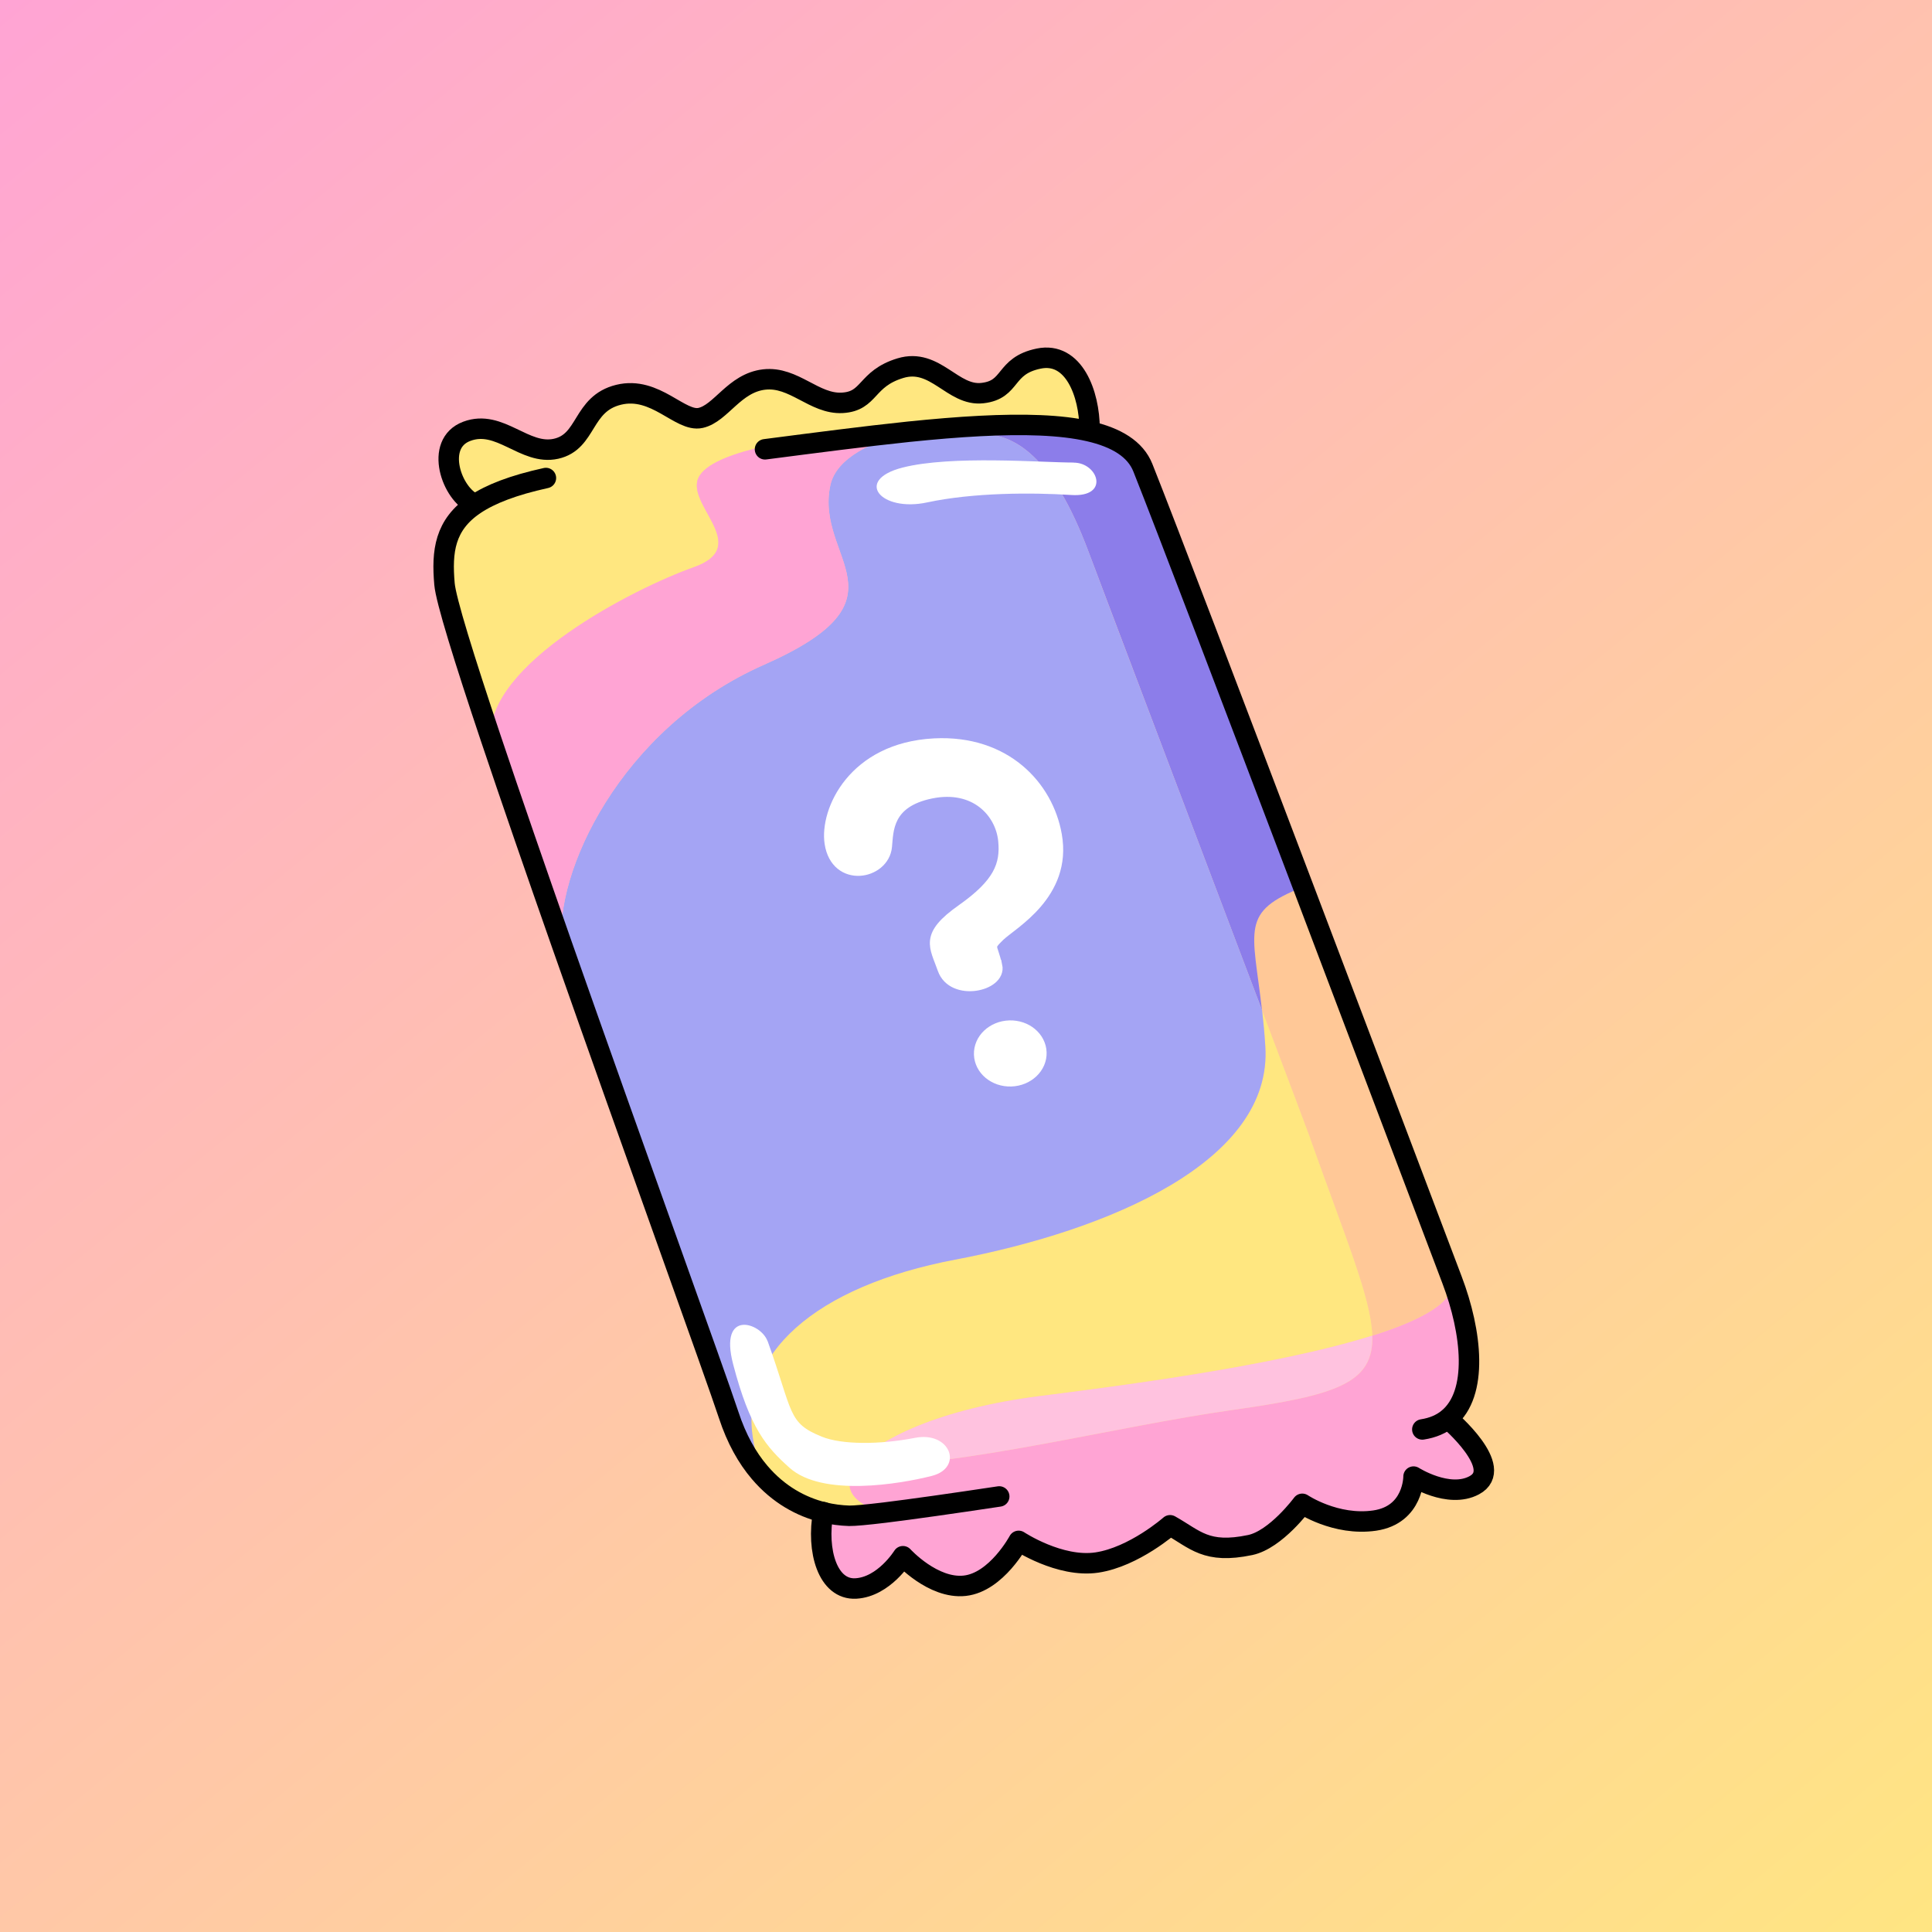 <svg width="135" height="135" viewBox="0 0 135 135" fill="none" xmlns="http://www.w3.org/2000/svg">
<rect x="0" y="0" width="135" height="135" fill="#333333" stroke="none"/>
<rect width="135" height="135" fill="url(#paint0_linear_2412_75486)"/>
<path d="M61.818 105.7C59.39 105.062 58.82 103.817 59.805 102.472C67.264 102.478 77.907 99.684 86.091 98.526C93.395 97.491 96.003 96.661 95.892 93.328C99.404 92.225 101.746 90.924 101.467 89.438C102.861 93.099 103.326 97.386 101.189 99.133L101.201 99.151C101.201 99.151 105.259 102.59 103.016 103.786C101.232 104.74 98.779 103.178 98.779 103.178C98.779 103.178 98.797 105.849 96.065 106.251C93.333 106.654 91.004 105.08 91.004 105.08C91.004 105.08 89.157 107.589 87.361 107.961C84.282 108.605 83.526 107.571 81.767 106.58C81.767 106.58 79.264 108.791 76.656 109.182C74.047 109.572 71.185 107.67 71.185 107.67C71.185 107.67 69.643 110.557 67.425 110.805C65.207 111.052 63.101 108.742 63.101 108.742C63.101 108.742 61.781 110.885 59.811 110.997C57.853 111.108 57.035 108.37 57.531 105.669C58.157 105.824 58.77 105.898 59.352 105.917C59.724 105.923 60.592 105.849 61.824 105.694L61.818 105.7Z" fill="#FFA4D4"/>
<path d="M101.461 89.438C101.746 90.924 99.398 92.219 95.885 93.328C95.799 90.72 94.045 86.582 91.567 79.612C91.35 78.999 90 75.412 88.178 70.604C87.54 64.923 86.624 63.715 91.053 61.98C95.675 74.16 100.185 86.092 101.455 89.444L101.461 89.438Z" fill="#FFC897"/>
<path d="M91.573 79.612C94.052 86.575 95.805 90.72 95.891 93.328C88.909 95.527 77.325 96.952 72.604 97.559C65.777 98.433 61.211 100.552 59.805 102.472C56.769 102.472 54.26 102.007 52.662 100.775C51.484 94.629 56.992 89.865 66.743 88.013C77.51 85.968 88.959 81.13 88.414 73.088C88.352 72.171 88.271 71.347 88.191 70.598C90.006 75.412 91.357 78.992 91.58 79.606L91.573 79.612Z" fill="#FFE780"/>
<path d="M79.859 32.696C81.469 36.741 86.32 49.491 91.059 61.98C86.624 63.715 87.541 64.923 88.185 70.598C83.873 59.193 76.928 40.88 76.098 38.656C73.515 31.692 70.783 30.311 68.509 30.335L68.478 29.772C71.507 29.617 74.116 29.685 76.086 30.137C78.006 30.577 79.332 31.383 79.852 32.69L79.859 32.696Z" fill="#8C7DEA"/>
<path d="M72.598 97.559C77.319 96.952 88.91 95.527 95.885 93.328C95.997 96.661 93.389 97.491 86.085 98.526C77.901 99.684 67.258 102.478 59.799 102.472C61.205 100.552 65.764 98.433 72.598 97.559Z" fill="#FFC2DF"/>
<path d="M52.661 100.775C52.785 101.413 52.977 102.069 53.25 102.739L53.083 102.881C52.222 101.871 51.472 100.552 50.921 98.867C49.96 95.955 44.304 80.343 39.268 66.001C38.698 61.144 43.239 50.928 53.386 46.449C63.881 41.815 56.911 39.089 58.02 33.91C58.442 31.952 61.05 30.819 63.491 30.174C65.244 29.995 66.923 29.852 68.484 29.772L68.515 30.335C70.789 30.305 73.514 31.692 76.104 38.656C76.928 40.886 83.879 59.199 88.191 70.598C88.278 71.348 88.358 72.178 88.414 73.095C88.959 81.136 77.51 85.974 66.743 88.019C56.992 89.871 51.491 94.629 52.661 100.781V100.775Z" fill="#A4A4F4"/>
<path d="M33.196 35.248L33.172 35.211C31.561 34.573 30.309 30.998 32.62 30.137C34.931 29.276 36.653 31.853 38.852 31.358C41.052 30.862 40.637 28.217 43.226 27.585C45.816 26.953 47.532 29.524 48.957 29.202C50.382 28.88 51.305 26.761 53.393 26.519C55.474 26.278 56.899 28.266 58.857 28.149C60.814 28.031 60.468 26.476 62.915 25.726C65.362 24.977 66.564 27.703 68.651 27.467C70.733 27.226 70.113 25.559 72.579 25.057C75.045 24.555 76.129 27.529 76.135 29.958L76.092 30.137C74.115 29.679 71.507 29.611 68.484 29.772C66.923 29.852 65.244 29.995 63.491 30.174C60.35 30.497 56.949 30.949 53.455 31.401L53.411 31.197C51.559 31.605 49.514 32.262 48.889 33.235C47.662 35.143 52.705 38.141 48.48 39.641C44.267 41.134 33.952 46.424 34.299 51.591C32.434 46.022 31.158 41.914 31.065 40.812C30.867 38.538 31.071 36.679 33.196 35.254V35.248Z" fill="#FFE780"/>
<path d="M63.491 30.174C61.05 30.812 58.442 31.946 58.02 33.91C56.911 39.089 63.881 41.815 53.386 46.449C43.239 50.928 38.698 61.144 39.268 66.001C37.446 60.81 35.705 55.779 34.299 51.585C33.952 46.418 44.267 41.127 48.48 39.634C52.705 38.135 47.662 35.137 48.889 33.229C49.514 32.256 51.559 31.599 53.411 31.19L53.455 31.395C56.949 30.943 60.35 30.497 63.491 30.168V30.174Z" fill="#FFA4D4"/>
<path d="M57.525 105.675C56.001 105.297 54.415 104.455 53.083 102.887L53.25 102.745C52.978 102.076 52.785 101.419 52.662 100.781C54.26 102.014 56.769 102.478 59.805 102.478C58.82 103.823 59.39 105.068 61.818 105.706C60.585 105.855 59.718 105.935 59.346 105.929C58.764 105.91 58.151 105.836 57.525 105.681V105.675Z" fill="#FFE780"/>
<path d="M69.822 104.566C66.564 105.056 63.739 105.458 61.812 105.694C60.579 105.842 59.712 105.923 59.34 105.917C58.758 105.898 58.144 105.824 57.519 105.669C55.995 105.291 54.409 104.448 53.077 102.881C52.216 101.871 51.466 100.552 50.915 98.867C49.954 95.955 44.298 80.343 39.261 66.001C37.44 60.81 35.699 55.779 34.293 51.585C32.428 46.016 31.152 41.908 31.059 40.805C30.861 38.532 31.065 36.673 33.19 35.248C34.274 34.523 35.86 33.904 38.146 33.402" stroke="black" stroke-width="1.43" stroke-linecap="round" stroke-linejoin="round"/>
<path d="M53.455 31.395C56.949 30.943 60.35 30.497 63.491 30.168C65.244 29.989 66.923 29.846 68.484 29.766C71.513 29.611 74.122 29.679 76.092 30.131C78.012 30.571 79.338 31.376 79.859 32.684C81.469 36.729 86.32 49.479 91.059 61.968C95.681 74.148 100.191 86.08 101.461 89.431C102.855 93.093 103.32 97.38 101.182 99.127C100.718 99.511 100.117 99.771 99.386 99.883" stroke="black" stroke-width="1.43" stroke-linecap="round" stroke-linejoin="round"/>
<path d="M76.135 29.957C76.129 27.529 75.038 24.549 72.579 25.057C70.12 25.565 70.739 27.232 68.651 27.467C66.564 27.709 65.362 24.983 62.914 25.726C60.467 26.47 60.814 28.037 58.857 28.149C56.899 28.26 55.474 26.278 53.392 26.519C51.305 26.761 50.382 28.88 48.957 29.202C47.532 29.524 45.81 26.953 43.226 27.585C40.643 28.217 41.058 30.868 38.852 31.358C36.647 31.847 34.931 29.27 32.62 30.137C30.309 30.998 31.567 34.573 33.171 35.211" stroke="black" stroke-width="1.43" stroke-linecap="round" stroke-linejoin="round"/>
<path d="M57.525 105.657C57.525 105.657 57.525 105.663 57.525 105.669C57.029 108.364 57.841 111.108 59.805 110.997C61.769 110.885 63.094 108.742 63.094 108.742C63.094 108.742 65.195 111.053 67.418 110.805C69.636 110.557 71.179 107.67 71.179 107.67C71.179 107.67 74.047 109.572 76.649 109.182C79.251 108.791 81.76 106.58 81.76 106.58C83.526 107.571 84.276 108.605 87.355 107.961C89.151 107.583 90.997 105.08 90.997 105.08C90.997 105.08 93.321 106.648 96.059 106.251C98.797 105.849 98.772 103.178 98.772 103.178C98.772 103.178 101.226 104.74 103.01 103.786C105.252 102.59 101.195 99.152 101.195 99.152" stroke="black" stroke-width="1.43" stroke-linecap="round" stroke-linejoin="round"/>
<path d="M53.636 93.703C55.449 98.741 55.01 99.413 57.432 100.392C58.825 100.954 61.46 100.954 63.938 100.471C66.416 99.988 67.345 102.566 65.099 103.133C62.853 103.701 57.47 104.608 55.18 102.572C53.555 101.123 52.394 99.798 51.227 95.321C50.217 91.451 53.166 92.417 53.63 93.709L53.636 93.703Z" fill="white"/>
<path d="M75.026 32.321C72.782 32.321 66.489 31.801 63.072 32.671C59.656 33.542 61.536 35.803 64.781 35.107C68.026 34.412 72.125 34.412 74.853 34.588C77.582 34.763 76.734 32.327 75.026 32.327V32.321Z" fill="white"/>
<path d="M70.654 75.5C71.824 75.462 72.746 74.586 72.713 73.543C72.679 72.5 71.704 71.684 70.534 71.722C69.363 71.759 68.442 72.635 68.475 73.678C68.508 74.722 69.484 75.537 70.654 75.5Z" fill="white" stroke="white" stroke-width="0.84" stroke-miterlimit="10"/>
<path d="M69.619 67.484C69.919 68.864 66.589 69.584 65.929 67.704C65.369 66.094 64.659 65.414 67.239 63.594C69.809 61.784 70.339 60.464 70.169 58.734C69.969 56.724 68.139 54.744 65.039 55.384C61.939 56.024 62.019 58.034 61.909 59.154C61.729 61.054 58.469 61.664 58.039 58.924C57.689 56.674 59.649 52.304 65.289 52.014C70.229 51.764 73.179 54.944 73.779 58.354C74.509 62.474 70.699 64.514 69.809 65.374C68.919 66.234 69.299 66.044 69.609 67.484H69.619Z" fill="white" stroke="white" stroke-width="0.84" stroke-miterlimit="10"/>
<defs>
<linearGradient id="paint0_linear_2412_75486" x1="0" y1="0" x2="124" y2="151" gradientUnits="userSpaceOnUse">
<stop stop-color="#FFA4D4"/>
<stop offset="1" stop-color="#FFE780"/>
</linearGradient>
</defs>
</svg>

